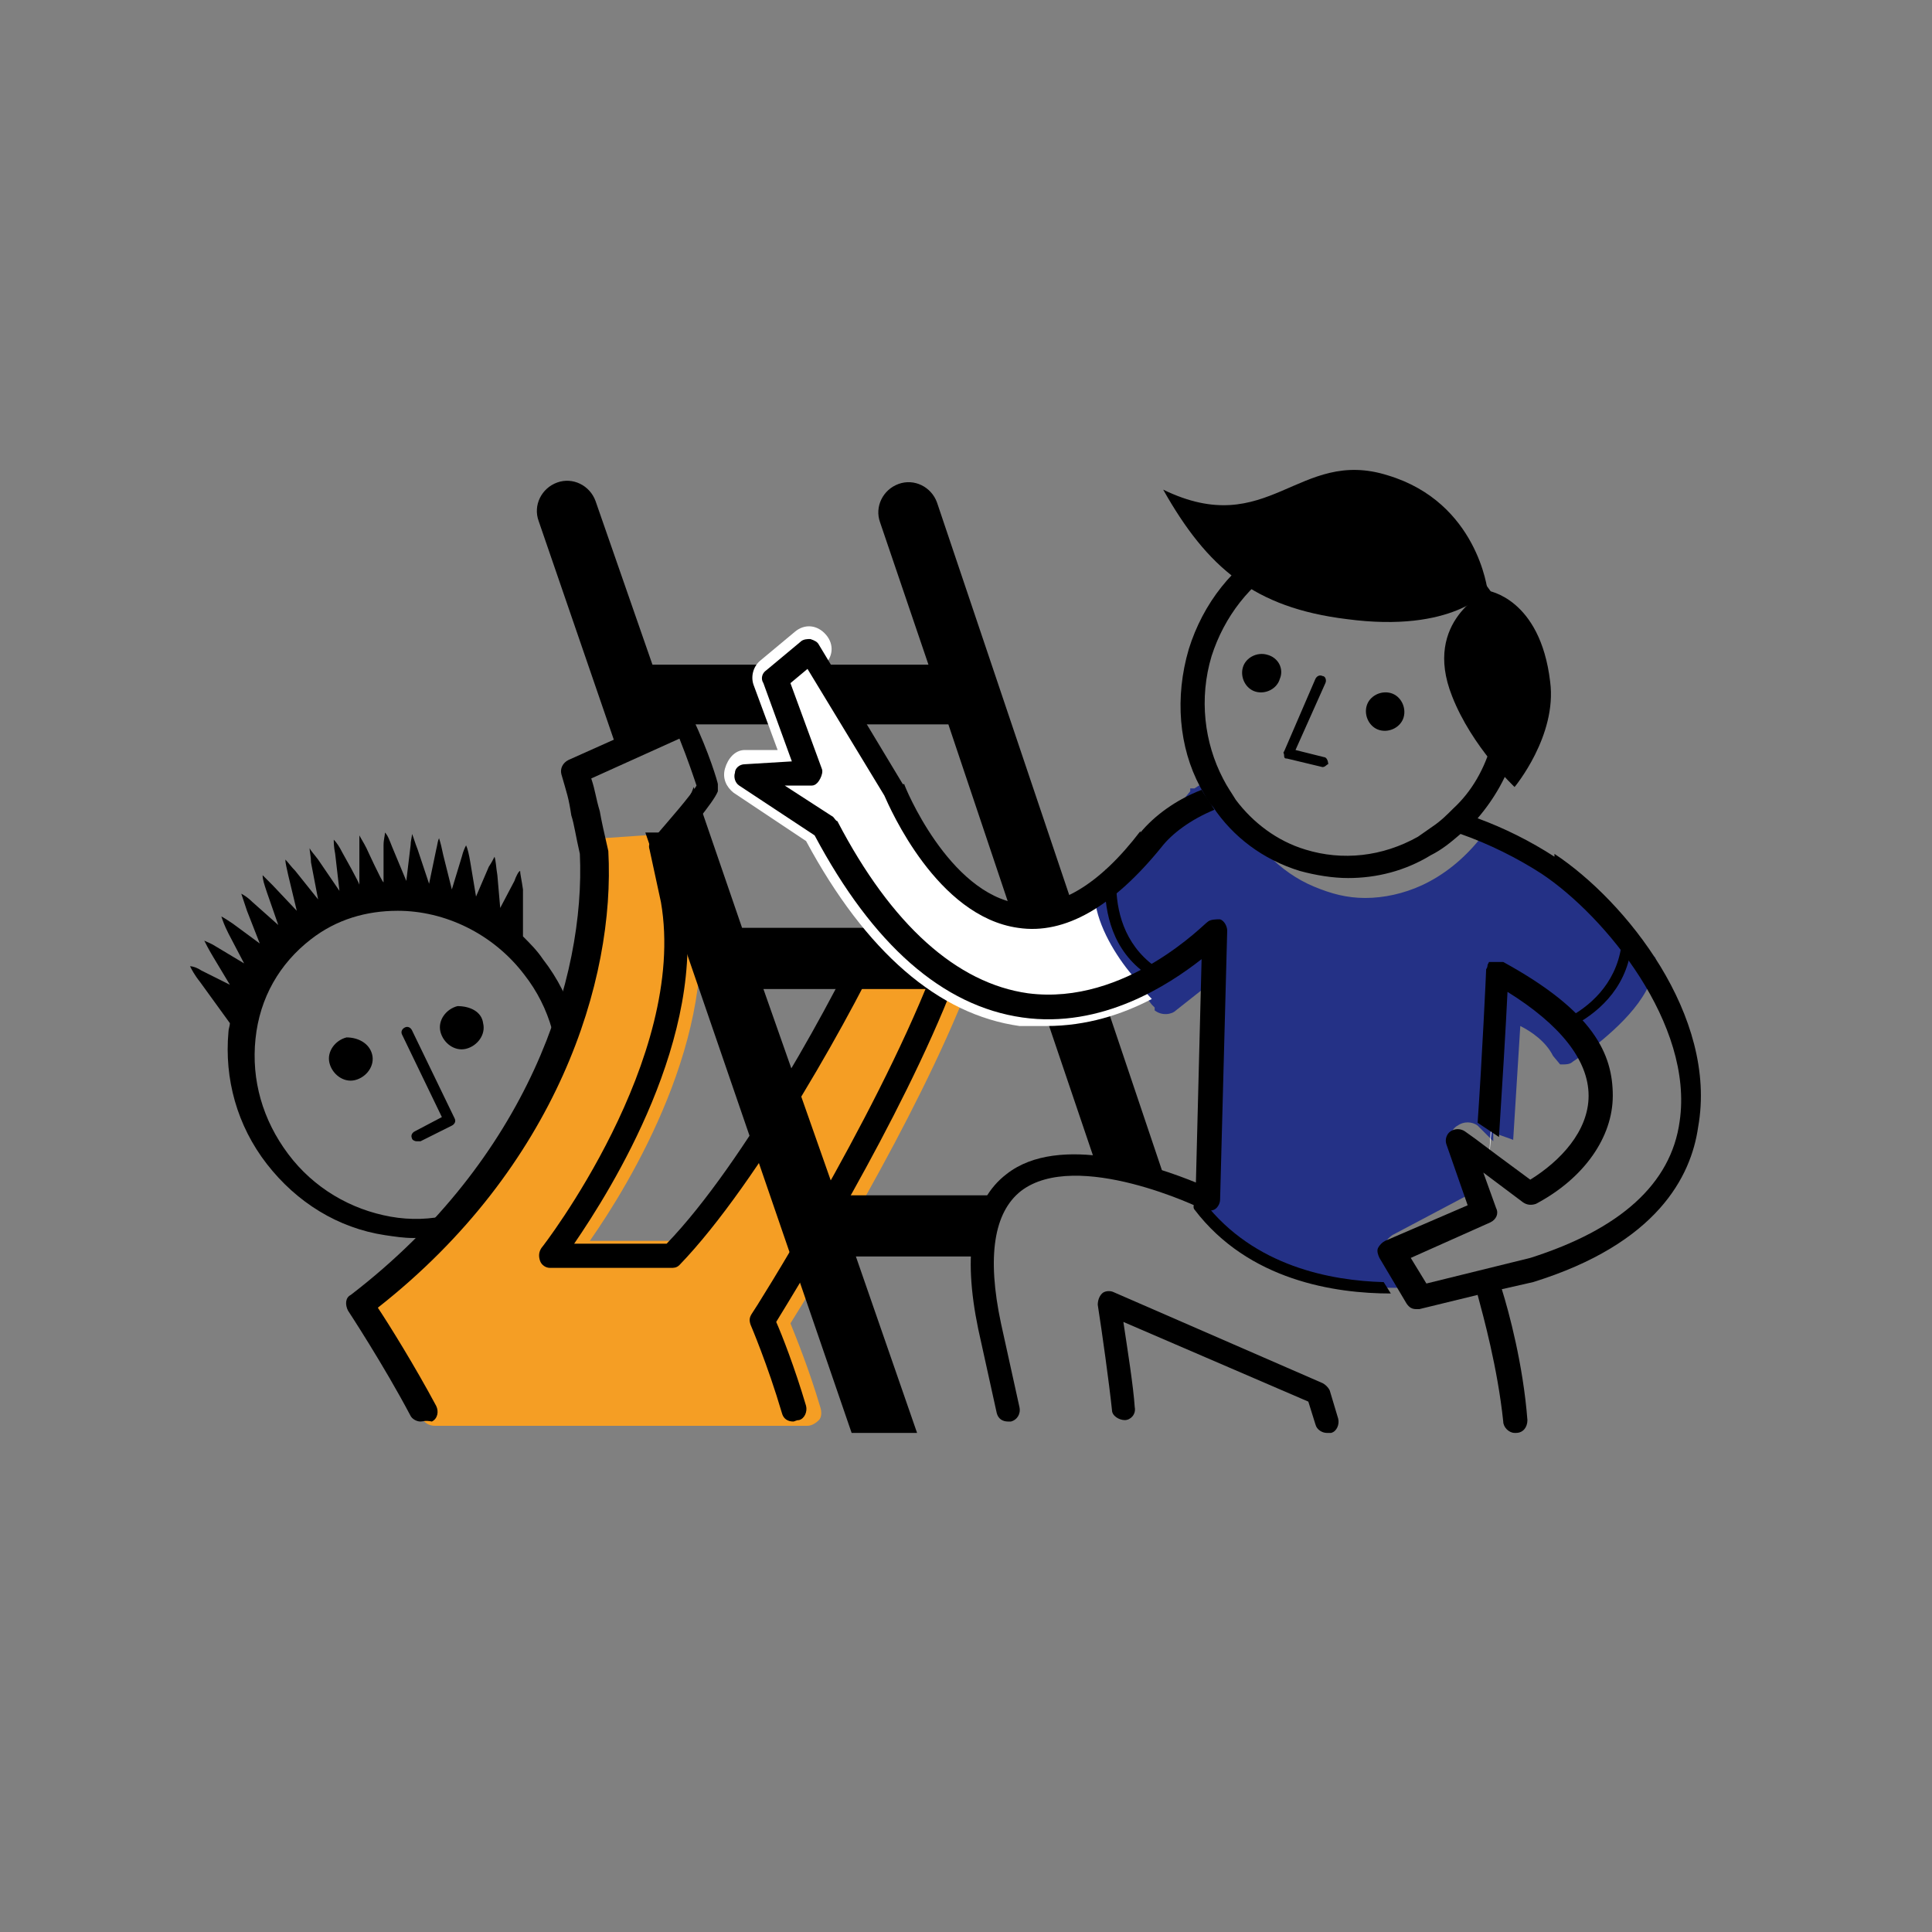 <?xml version="1.0" encoding="UTF-8" standalone="no"?>
<!-- Created with Inkscape (http://www.inkscape.org/) -->

<svg
   width="500mm"
   height="500mm"
   version="1.1"
   viewBox="0 0 500 500"
   id="svg11592"
   sodipodi:docname="leiter.svg"
   inkscape:version="1.2.2 (732a01da63, 2022-12-09)"
   xmlns:inkscape="http://www.inkscape.org/namespaces/inkscape"
   xmlns:sodipodi="http://sodipodi.sourceforge.net/DTD/sodipodi-0.dtd"
   xmlns="http://www.w3.org/2000/svg"
   xmlns:svg="http://www.w3.org/2000/svg">
  <rect x="0" y="0" width="500" height="500" fill="#808080" stroke="none"/>
  <defs
     id="defs11596" />
  <sodipodi:namedview
     id="namedview11594"
     pagecolor="#ffffff"
     bordercolor="#666666"
     borderopacity="1.0"
     inkscape:showpageshadow="2"
     inkscape:pageopacity="0.0"
     inkscape:pagecheckerboard="0"
     inkscape:deskcolor="#d1d1d1"
     inkscape:document-units="mm"
     showgrid="false"
     inkscape:zoom="0.12488333"
     inkscape:cx="92.085947"
     inkscape:cy="944.88189"
     inkscape:window-width="1920"
     inkscape:window-height="1027"
     inkscape:window-x="1912"
     inkscape:window-y="-8"
     inkscape:window-maximized="1"
     inkscape:current-layer="g11554" />
  <g
     id="g11590">
    <path
       class="st7"
       d="m426.22 245.65c-13.992-17.305-30.192-25.774-41.238-29.456h-1.105l-.736.736c-4.418 5.523-9.573 9.573-15.096 12.151-4.787 2.209-9.941 3.314-14.728 3.314-4.787 0-8.837-1.105-13.255-2.946-8.837-3.682-15.833-11.046-20.987-21.356l-3.682-6.259h-1.105c-.736 0-1.105 0-2.209.736-.736 0-1.841.736-2.946 1.473h-1.105v.736c-8.837 11.046-16.569 19.146-23.933 23.933-.736 0-1.473 1.105-1.473 1.841-.369.736-.369 1.473 0 2.209v.736c1.105 7.364 6.259 15.096 10.31 20.251 2.577 2.946 4.05 4.787 5.155 6.259l.736.736v.736c1.841 1.473 4.418 1.105 5.523 0l6.996-5.523-1.473 56.335h2.209c10.31 13.255 26.879 20.619 47.498 20.987h3.314l-4.05-6.996c-.736-1.105-.736-2.577-.736-3.682.369-1.105.736-1.841 2.209-2.946l18.778-9.941-3.682-13.992c-.369-1.841.369-3.682 1.841-4.418 1.473-1.105 3.682-1.105 5.155 0l4.05 4.05v-2.209l5.155 1.841 1.841-29.456c2.946 1.473 6.628 4.05 8.469 7.732l1.841 2.209h.736c.736 0 1.841 0 2.577-.736 0 0 2.209-1.473 4.787-3.314 6.996-5.523 16.569-13.992 16.569-23.565-1.473-1.105-1.473-1.841-2.209-2.577z"
       style="fill:#243186;stroke-width:3.682;fill-opacity:1"
       id="path11528" />
    <path
       d="m140.5 248.23c-1.473-2.209-3.314-4.05-5.155-5.891v-12.151c-.369-2.577-.736-4.05-.736-4.787-.369 0-1.105 1.473-1.473 2.577l-3.682 6.996-.736-8.469c-.369-2.209-.369-3.682-.736-4.787-.369.736-.736 1.473-1.473 2.577l-3.314 7.732-1.473-8.837c-.369-2.209-.736-3.682-1.105-4.418-.369.736-.736 1.473-1.105 2.946l-2.577 8.469-2.209-8.837c-.369-1.841-.736-3.314-1.105-4.418-.369.736-.369 1.473-.736 2.946l-1.841 8.837-2.946-8.837c-.736-1.841-1.105-3.314-1.473-4.05 0 .736-.369 1.841-.369 2.946l-1.105 9.205-3.682-8.837c-.736-1.841-1.105-2.946-1.841-3.682 0 .736-.369 1.841-.369 3.314v9.573c-.369 0-4.418-8.837-4.418-8.837-.736-1.473-1.473-2.577-1.841-3.314v12.887c.369 0-4.418-8.469-4.418-8.469-.736-1.473-1.473-2.577-2.209-3.314 0 .736 0 1.841.369 3.682l1.105 9.573-5.523-8.101c-1.105-1.473-1.841-2.209-2.209-2.946 0 .736.369 2.209.369 3.682l1.841 9.573-5.891-7.364c-1.105-1.105-1.841-2.209-2.577-2.946 0 1.105.369 2.209.736 4.05l2.209 9.205-6.259-6.628c-1.105-1.105-2.209-2.209-2.577-2.577 0 1.105.369 2.209 1.105 4.418l2.946 8.469-6.628-5.891c-1.105-1.105-2.209-1.841-2.946-2.209.369 1.105.736 2.209 1.473 4.418l3.314 8.469-6.996-5.155c-1.105-.736-2.209-1.473-2.946-1.841.367 1.105.736 2.209 1.841 4.418l4.05 7.732-7.364-4.418c-1.105-.736-2.209-1.105-2.946-1.473.367.736 1.105 2.209 2.209 4.05l4.418 7.364-7.364-3.682c-1.105-.736-2.209-1.105-2.946-1.105.369.736 1.105 2.209 2.577 4.05l7.732 10.678c0 .736-.369 1.473-.369 2.209-1.105 12.151 2.209 24.301 9.941 34.243 7.732 9.941 18.41 16.569 30.561 18.41 2.577.369 4.787.736 7.364.736 9.573 0 18.41-2.946 26.142-8.837 9.573-7.364 15.464-18.042 16.569-30.192 1.841-11.046-1.473-23.197-9.205-33.138zm3.682 33.874c-1.105 10.678-6.259 19.883-14.36 25.774-8.101 6.259-18.41 8.837-28.72 6.996-10.31-1.841-19.883-7.364-26.51-16.201-6.628-8.837-9.573-19.146-8.469-29.824 1.105-10.678 6.259-19.515 14.36-25.774 6.628-5.155 14.36-7.364 22.46-7.364 12.151 0 24.669 5.891 32.77 16.569 6.628 8.469 9.573 19.146 8.469 29.824z"
       style="stroke-width:3.682"
       id="path11530" />
    <path
       d="m96.312 272.9c.736 2.946-1.473 5.891-4.418 6.628-2.946.736-5.891-1.473-6.628-4.418-.736-2.946 1.473-5.891 4.418-6.628 2.946 0 5.891 1.473 6.628 4.418z"
       style="stroke-width:3.682"
       id="path11532" />
    <path
       d="m125.03 264.8c.736 2.946-1.473 5.891-4.418 6.628-2.946.736-5.891-1.473-6.628-4.418-.736-2.946 1.473-5.891 4.418-6.628 3.314 0 6.259 1.473 6.628 4.418z"
       style="stroke-width:3.682"
       id="path11534" />
    <path
       d="m107.73 295.36c-.369 0-1.105-.369-1.105-.736-.369-.736 0-1.473.736-1.841l6.996-3.682-10.31-21.356c-.367-.736 0-1.473.736-1.841.736-.369 1.473 0 1.841.736l11.046 22.828c.369.736 0 1.473-.736 1.841l-8.101 4.05z"
       style="stroke-width:3.682"
       id="path11536" />
    <path
       class="st3"
       d="m318.7 193.73"
       style="fill:none;stroke-linecap:round;stroke-linejoin:round;stroke-width:11.414px;stroke:#fff"
       id="path11538" />
    <path
       class="st0"
       d="m214.5 201.47h2.577z"
       style="fill:none;stroke-width:3.682"
       id="path11540" />
    <g
       transform="matrix(3.682 0 0 3.682 -1260.5 -196.56)"
       id="g11546">
      <path
         class="st6"
         d="m447 134.8c.4-3.8.8-12.9.8-12.9"
         style="fill:#fff"
         id="path11542" />
      <path
         d="m435.6 154.1c-.3 0-.7-.2-.8-.6l-.5-1.6-13-5.6c.3 2 .7 4.5.8 6 .1.5-.3.9-.7.9s-.9-.3-.9-.7c-.2-1.9-.7-5.5-1-7.4 0-.3.1-.6.3-.8s.6-.2.8-.1l14.7 6.4c.2.1.4.3.5.5l.6 2c.1.4-.1.9-.5 1z"
         id="path11544" />
    </g>
    <path
       class="st6"
       d="m284.83 230.19"
       style="fill:#fff;stroke-width:3.682"
       id="path11548" />
    <g
       transform="matrix(3.682 0 0 3.682 -1260.5 -196.56)"
       id="g11554">
      <path
         class="st8"
         d="m397.9 146.4c1.5-2.4 8.8-14.2 12.5-23.7l-6.3-4.6c-2.2 4.9-8.7 16.8-14.2 22.5h-6.1c2.8-4 9.2-14.5 7.5-24.1l-.8-3.7c-.1-.5-.5-.8-1.1-.8h-.3l-4.4.3c-.4 0-.8.4-.9.8v.3c.4 8.7-3.5 21.4-16 30.9-.4.3-.5.9-.2 1.4 0 0 2.5 3.8 4.4 7.4.2.3.5.5.9.5h26.2c.3 0 .6-.2.8-.4s.2-.6.1-.9c-.8-2.7-1.7-4.9-2.1-5.9z"
         style="fill:#f59e24;fill-opacity:1"
         id="path11550" />
      <path
         d="m408.2 88.7c-.4-1.1-1.6-1.7-2.7-1.3s-1.7 1.6-1.3 2.7l3.4 10h-19.4l-4-11.5c-.4-1.1-1.6-1.7-2.7-1.3s-1.7 1.6-1.3 2.7l5.5 16c1.4-.7 2.9-1.3 3.8-1.7h19.5l4.8 14.3h-19.3l-3.4-9.9c-.3.9-1 1.9-2 3.2h-1.4l14.5 42.2h4.6l-4.3-12.4h8.7c.1-1.9.6-3.3 1.4-4.3h-11.5l-5.1-14.5h19.2l4.2 12.4c1.7.1 3.5.5 4.8.9z"
         id="path11552" />
    </g>
    <path
       class="st0"
       d="m153.01 220.24c-4.787-13.623-4.05-16.569-3.314-19.515.736-4.05 26.51-13.992 26.51-13.992 6.259 12.887 5.523 16.569-4.418 29.456l-4.787 5.155"
       style="fill:none;stroke-width:3.682"
       id="path11556" />
    <path
       d="m108.83 367.89c-1.105 0-2.209-.736-2.577-1.473-6.996-13.255-16.201-27.247-16.201-27.247-.736-1.473-.736-3.314.736-4.05 46.025-35.347 60.753-82.109 59.28-114.14-1.105-4.787-1.473-7.732-2.209-9.941-.736-4.787-1.105-5.523-2.577-10.678-.369-1.473.369-2.946 1.841-3.682l27.983-12.519c1.473-.736 3.314 0 4.05 1.473 4.418 9.205 6.628 16.937 6.628 17.305v1.841c-1.105 2.946-8.469 11.414-11.782 15.464l2.946 12.151c6.26 35.715-18.778 75.481-28.351 89.472h23.933c20.251-20.987 44.184-65.171 52.284-83.213.736-1.473 2.577-2.209 4.05-1.473 1.473.736 2.209 2.577 1.473 4.05-8.469 18.778-33.874 64.803-54.494 86.159-.736.736-1.473.736-2.209.736h-31.297c-1.105 0-2.209-.736-2.577-1.841-.369-1.105-.369-2.209.369-3.314.369-.369 37.925-48.971 30.929-89.473l-2.946-13.623c-.367-1.105 0-1.841.736-2.577 4.418-5.155 9.941-11.414 11.414-13.992-.736-2.209-2.209-6.628-4.418-12.151l-22.828 10.31c1.105 3.314 1.105 4.787 2.209 8.469.369 2.209 1.105 5.523 2.209 10.31 1.841 33.506-13.255 81.74-59.648 118.19 2.946 4.418 9.573 15.096 15.096 25.406.736 1.473.369 3.314-1.105 4.05-1.841-.367-2.209 0-2.946 0z"
       style="stroke-width:3.682"
       id="path11558" />
    <path
       d="m205.3 367.89c-1.473 0-2.577-.736-2.946-2.209-3.682-12.519-8.1-22.828-8.1-22.828-.369-1.105-.369-1.841.367-2.946.369-.369 31.297-49.339 46.393-87.631.736-1.473 2.209-2.209 4.05-1.841 1.473.736 2.209 2.209 1.841 4.05-13.623 35.347-40.87 79.163-46.025 87.631 1.473 3.314 4.787 11.782 7.732 21.724.369 1.473-.369 3.314-1.841 3.682-.736 0-1.105.367-1.473.367z"
       style="stroke-width:3.682"
       id="path11560" />
    <path
       d="m331.22 175.69c-.736 2.577-3.682 4.05-6.26 3.314-2.577-.736-4.05-3.682-3.314-6.259.736-2.577 3.682-4.05 6.259-3.314 2.946.736 4.418 3.682 3.314 6.259z"
       style="stroke-width:3.682"
       id="path11562" />
    <path
       d="m363.26 185.63c-.736 2.577-3.682 4.05-6.259 3.314-2.577-.736-4.05-3.682-3.314-6.259.736-2.577 3.682-4.05 6.26-3.314 2.577.736 4.05 3.682 3.314 6.259z"
       style="stroke-width:3.682"
       id="path11564" />
    <path
       d="m384.98 152.86s-8.837 11.046-36.452 7.364c-23.933-2.946-36.084-13.255-47.498-33.506 27.247 13.255 34.979-11.046 58.176-3.682 23.197 6.996 25.774 29.824 25.774 29.824z"
       style="stroke-width:3.682"
       id="path11566" />
    <path
       d="m401.18 176.43c1.841 13.992-9.205 27.247-9.205 27.247s-11.046-10.31-16.201-23.565c-7.732-19.515 9.205-27.247 9.205-27.247s13.623 1.841 16.201 23.565z"
       style="stroke-width:3.682"
       id="path11568" />
    <path
       d="m342.27 198.52-9.205-2.209c-.369 0-.736 0-.736-.736s-.369-.736 0-1.105l8.1-18.778c.369-.736 1.105-1.105 1.841-.736.736 0 1.105 1.105.736 1.841l-7.732 17.305 7.364 1.841c.736 0 1.105 1.105 1.105 1.841-.369 0-.736.736-1.473.736z"
       style="stroke-width:3.682"
       id="path11570" />
    <rect
       class="st0"
       x="31.141"
       y="-55.906"
       width="426.01"
       height="444.05"
       style="fill:none;stroke-width:3.682"
       id="rect11572" />
    <path
       d="m358.1 331.81c-13.623-.369-33.506-4.05-46.393-20.619-.369-.369-.736-.736-1.473-.369 0 0-.369 0-.736.369-.736.369-.736 1.473-.369 1.841 13.992 18.41 36.452 21.724 50.812 21.724z"
       style="stroke-width:3.682"
       id="path11574" />
    <path
       class="st6"
       d="m283.36 233.13c-33.874 18.41-52.284-30.561-52.284-30.561l-6.996-10.678-12.151-18.41 1.105-1.105c2.577-2.209 2.946-5.523.736-8.1-2.209-2.577-5.523-2.946-8.101-.736l-8.837 7.364c-1.841 1.473-2.577 4.05-1.841 6.259l6.259 16.937h-8.469c-2.577 0-4.418 2.209-5.155 4.787-.736 2.577.367 4.787 2.209 6.259l18.778 12.519c15.464 28.72 34.243 44.92 55.23 47.866h6.996c10.31 0 19.515-2.946 27.247-6.996-1.105-1.105-2.946-3.314-5.155-6.259-4.05-4.787-8.837-12.519-9.573-19.515z"
       style="fill:#fff;stroke-width:3.682"
       id="path11576" />
    <path
       d="m295.14 215.09c-10.678 13.992-21.356 20.251-31.297 18.778-18.41-2.577-29.824-30.561-29.824-30.929h-.369l-21.724-36.084c-.369-.736-1.105-1.105-2.209-1.473-.736 0-1.841 0-2.577.736l-8.837 7.364c-1.105.736-1.473 2.209-.736 3.314l7.364 20.251-12.151.736c-1.473 0-2.577 1.105-2.577 2.209-.367 1.105 0 2.577 1.105 3.314l19.515 12.887c15.096 28.351 33.138 44.184 53.757 47.13 20.619 2.946 37.925-8.469 46.393-15.096l-1.473 57.807c-9.941-4.05-35.347-12.887-48.97-2.209-9.205 6.996-11.414 20.619-7.364 40.134l4.787 21.724c.369 1.473 1.473 2.209 2.946 2.209h.736c1.473-.367 2.577-1.841 2.209-3.682l-4.787-21.724c-3.682-17.305-1.841-28.72 5.155-34.243 14.36-11.046 46.761 4.418 47.13 4.787 1.105.369 2.209.369 2.946 0 .736-.369 1.473-1.473 1.473-2.577l1.841-69.59c0-1.105-.736-2.577-1.841-2.946-1.105 0-2.577 0-3.314.736-.369 0-20.987 21.724-46.393 18.41-18.41-2.577-35.347-17.674-49.339-44.552-.367 0-.736-.736-1.105-1.105l-12.519-8.1h6.996c1.105 0 1.841-1.105 2.209-1.841.369-.736.736-1.841.369-2.577l-8.1-22.092 4.418-3.682 19.883 32.77c1.473 3.314 13.623 31.297 34.611 34.243 12.151 1.841 24.669-5.523 37.188-20.987 2.577-3.314 7.364-6.996 13.623-9.573-1.105-1.841-2.209-3.314-3.314-5.155-6.628 2.577-12.151 6.628-15.833 11.046z"
       style="stroke-width:3.682"
       id="path11578" />
    <g
       transform="matrix(3.682 0 0 3.682 -1260.5 -196.56)"
       id="g11584">
      <path
         class="st0"
         d="m446.6 97.3c-1.3-2.6-3.4-4.4-6-5.2-1-.3-1.9-.4-2.9-.4-1.7 0-3.4.5-5 1.3-2.5 1.4-4.3 3.7-5.2 6.6-.9 3-.6 6.1.8 8.6.3.5.6 1 .9 1.5 1.2 1.6 2.9 2.9 4.9 3.5 2.6.8 5.4.5 7.9-.9.4-.2.7-.4 1-.7.5-.4 1-.8 1.5-1.3 1.2-1.3 2.2-2.8 2.7-4.6.9-2.9.7-5.9-.6-8.4z"
         style="fill:none"
         id="path11580" />
      <path
         d="m451.6 113.6c-1.7-1.1-3.5-2-5.4-2.7 1.2-1.4 2.1-3 2.6-4.7 1-3.2.8-6.6-.7-9.6s-3.9-5.1-7-6.1-6.3-.6-9.2 1-5 4.3-6 7.5c-1 3.4-.7 6.9.8 9.7.3.5.5 1 .9 1.4 1.4 2.1 3.5 3.7 6.1 4.5 1.1.3 2.3.5 3.4.5 2 0 4-.5 5.8-1.6.8-.4 1.4-.9 2.1-1.5 2 .7 4 1.7 5.7 2.8 4.5 3 10.7 10.6 9.7 17.4-.6 4.4-4.2 7.6-10.5 9.6l-7.3 1.8-1.1-1.8 5.6-2.5c.4-.2.6-.6.4-1l-.9-2.5 2.8 2.1c.3.2.6.2.9.1 3.4-1.8 5.4-4.7 5.4-7.6s-1.3-5.9-7.7-9.4h-1l-.1.2s0 .2-.1.3c0 .2-.3 6.5-.6 10.8l1.5 1c.2-3.1.5-8 .6-10.2 3.7 2.3 5.7 4.8 5.7 7.3s-2 4.6-4.1 5.9l-2.3-1.7-1.6-1.2-.7-.5c-.3-.2-.7-.2-1 0s-.4.6-.3.9l1.5 4.3-5.8 2.5c-.2.1-.4.3-.5.5s0 .5.1.7l1.9 3.2c.2.3.4.4.7.4h.2l4.1-1c.4 1.5 1.4 5.1 1.8 8.9 0 .4.4.8.8.8h.1c.5 0 .8-.4.8-.9-.3-3.9-1.3-7.6-1.8-9.2l2.2-.5c8.7-2.7 11.1-7.4 11.6-10.9 1.4-7.8-5.1-15.9-10.1-19.2zm-7.1-3.4c-.5.5-.9.9-1.5 1.3-.3.2-.7.5-1 .7-2.5 1.4-5.3 1.7-7.9.9-2-.6-3.7-1.9-4.9-3.5-.3-.5-.6-.9-.9-1.5-1.3-2.5-1.7-5.6-.8-8.6.9-2.8 2.7-5.1 5.2-6.6 1.6-.9 3.3-1.3 5-1.3s2 0 2.9.4c2.6.8 4.8 2.7 6 5.2 1.3 2.6 1.5 5.5.6 8.4-.5 1.8-1.4 3.4-2.7 4.6z"
         id="path11582" />
    </g>
    <path
       d="m405.6 266.27c-.369 0-1.105 0-1.105-.736-.369-.736 0-1.473.736-1.841 5.891-2.946 12.887-8.837 14.36-18.778 0-.736.736-1.473 1.473-1.105.736 0 1.105.736 1.105 1.473-1.473 11.046-9.205 17.305-15.832 20.619h-.736z"
       style="stroke-width:3.682"
       id="path11586" />
    <path
       d="m297.72 252.28h-.736c-9.205-6.259-11.046-16.201-11.046-23.565 0-7.364.736-1.473 1.473-1.473.736 0 1.473.736 1.473 1.473 0 6.628 1.841 15.464 9.941 21.356.736 0 .736 1.473.369 1.841-.736.736-1.105.736-1.473.736z"
       style="stroke-width:3.682"
       id="path11588" />
  </g>
</svg>
